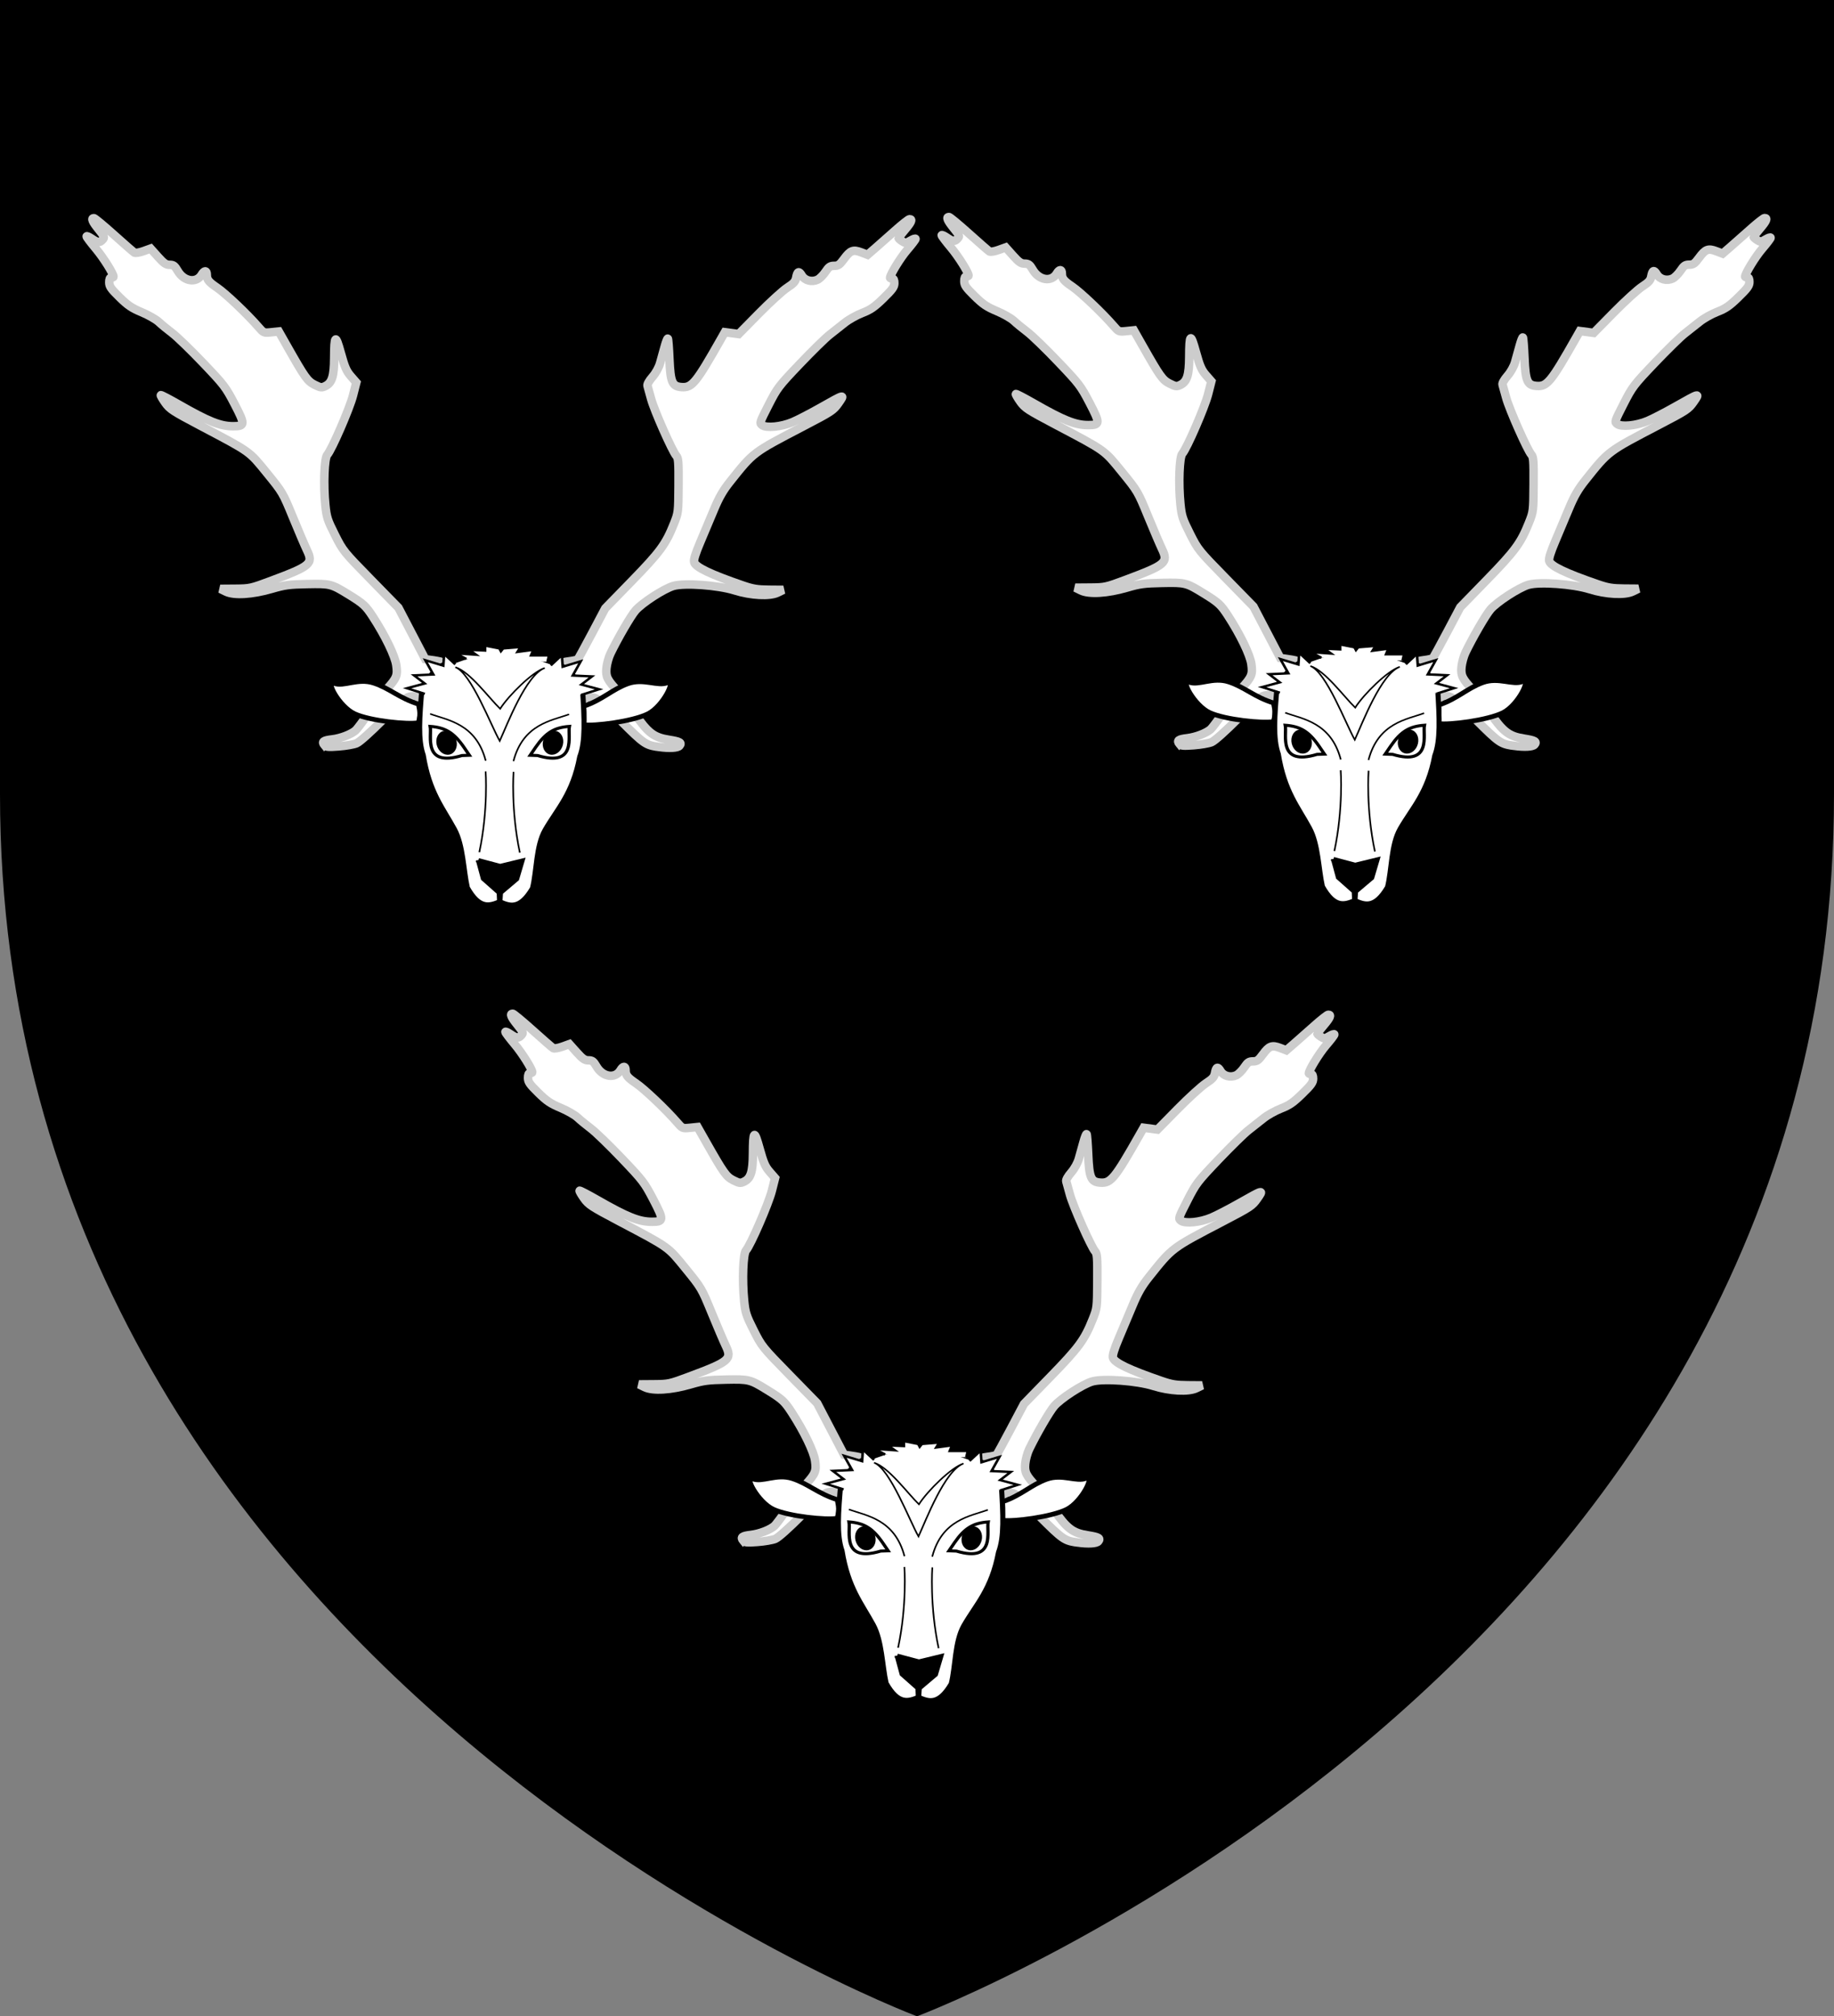 <?xml version="1.0" encoding="UTF-8" standalone="no"?>
<!-- Created with Inkscape (http://www.inkscape.org/) -->

<svg
   xmlns:dc="http://purl.org/dc/elements/1.1/"
   xmlns:cc="http://creativecommons.org/ns#"
   xmlns:rdf="http://www.w3.org/1999/02/22-rdf-syntax-ns#"
   xmlns:svg="http://www.w3.org/2000/svg"
   xmlns="http://www.w3.org/2000/svg"
   xmlns:sodipodi="http://sodipodi.sourceforge.net/DTD/sodipodi-0.dtd"
   xmlns:inkscape="http://www.inkscape.org/namespaces/inkscape"
   width="597"
   height="656.324"
   id="svg6584"
   version="1.1"
   inkscape:version="0.48.1 "
   sodipodi:docname="devonshire coa.svg">
  <rect width="100%" height="100%" fill="#808080" stroke="none"/>
  <defs
     id="defs6586" />
  <sodipodi:namedview
     id="base"
     pagecolor="#ffffff"
     bordercolor="#666666"
     borderopacity="1.0"
     inkscape:pageopacity="0.0"
     inkscape:pageshadow="2"
     inkscape:zoom="0.92395077"
     inkscape:cx="133.55792"
     inkscape:cy="405.43807"
     inkscape:document-units="px"
     inkscape:current-layer="layer1"
     showgrid="false"
     inkscape:window-width="1440"
     inkscape:window-height="848"
     inkscape:window-x="-8"
     inkscape:window-y="-8"
     inkscape:window-maximized="1"
     fit-margin-top="0"
     fit-margin-left="0"
     fit-margin-right="0"
     fit-margin-bottom="0" />
  <g
     inkscape:label="Layer 1"
     inkscape:groupmode="layer"
     id="layer1"
     transform="translate(-112.929,-198.486)">
    <path
       id="path2855"
       style="fill:#000000;fill-opacity:1;fill-rule:evenodd;stroke:none;display:inline"
       d="m 411.429,854.81 c 0,0 298.5,-112.32 298.5,-397.772 0,-285.452 0,-258.552 0,-258.552 l -597,0 0,258.552 c 0,285.452 298.5,397.772 298.5,397.772 z"
       sodipodi:nodetypes="cccccc"
       inkscape:connector-curvature="0" />
    <g
       id="g3226"
       transform="translate(-18,8)">
      <path
         inkscape:connector-curvature="0"
         id="path3020"
         d="m 236.517,433.023 c -0.918,-1.106 -0.343,-1.53 2.532,-1.868 2.796,-0.329 6.244,-1.652 7.677,-2.946 0.48,-0.433 2.442,-3.066 4.36,-5.851 1.918,-2.785 4.492,-6.175 5.72,-7.535 3.278,-3.631 3.605,-4.447 3.127,-7.828 -0.422,-2.988 -3.595,-9.546 -7.599,-15.706 -2.35,-3.616 -3.102,-4.31 -7.828,-7.221 -5.755,-3.546 -6.015,-3.612 -13.578,-3.464 -5.852,0.115 -7.269,0.304 -11.507,1.539 -6.384,1.861 -12.294,2.223 -14.959,0.918 l -1.841,-0.902 4.89,-0.037 c 4.743,-0.036 5.089,-0.111 11.507,-2.508 13.101,-4.891 13.96,-5.622 11.824,-10.055 -0.645,-1.338 -2.679,-6.103 -4.52,-10.588 -3.332,-8.115 -3.373,-8.185 -8.514,-14.498 -5.892,-7.236 -5.135,-6.696 -21.466,-15.319 -9.231,-4.875 -10.151,-5.473 -11.637,-7.571 -0.888,-1.253 -1.529,-2.363 -1.426,-2.466 0.103,-0.103 2.757,1.281 5.897,3.077 9.654,5.522 13.455,7.037 17.657,7.037 3.894,0 3.929,-0.554 0.453,-7.214 -2.903,-5.562 -3.388,-6.196 -10.299,-13.446 -3.989,-4.185 -8.495,-8.547 -10.014,-9.694 -1.519,-1.147 -3.487,-2.767 -4.373,-3.599 -0.886,-0.833 -3.377,-2.251 -5.536,-3.153 -3.252,-1.358 -4.495,-2.2 -7.249,-4.911 -2.826,-2.782 -3.324,-3.506 -3.324,-4.83 0,-1.078 0.213,-1.558 0.69,-1.558 0.38,0 0.69,-0.109 0.69,-0.243 0,-1.002 -3.223,-6.145 -5.718,-9.124 -1.665,-1.988 -3.027,-3.794 -3.027,-4.013 0,-0.22 0.754,0.112 1.675,0.737 1.995,1.354 2.544,1.403 3.529,0.315 0.694,-0.766 0.606,-0.992 -1.292,-3.337 -2.038,-2.518 -2.524,-3.666 -1.552,-3.666 0.285,0 3.237,2.444 6.559,5.431 3.322,2.987 6.308,5.594 6.635,5.793 0.33,0.201 1.636,-0.013 2.938,-0.481 l 2.343,-0.843 2.365,2.644 c 1.942,2.171 2.628,2.644 3.832,2.644 1.246,0 1.645,0.304 2.651,2.021 2.018,3.444 6.064,4.064 7.762,1.19 0.859,-1.454 1.678,-1.454 1.678,1.6e-4 0,1.625 0.586,2.363 3.39,4.267 2.714,1.843 9.772,8.552 13.38,12.718 1.735,2.003 1.76,2.014 4.203,1.762 l 2.457,-0.254 2.787,4.912 c 5.754,10.143 6.562,11.275 8.87,12.429 1.91,0.955 2.287,1.005 3.436,0.46 2.22,-1.054 2.896,-3.157 2.933,-9.127 0.048,-7.696 0.428,-7.961 2.204,-1.536 1.248,4.517 1.805,5.79 3.256,7.452 l 1.75,2.004 -1.071,4.21 c -1.073,4.22 -6.934,17.723 -8.388,19.328 -0.965,1.064 -1.296,9.764 -0.624,16.387 0.402,3.962 0.679,4.823 3.115,9.666 2.639,5.248 2.788,5.433 11.671,14.521 l 8.998,9.205 4.373,8.381 4.373,8.381 2.071,0.287 c 1.139,0.158 2.426,0.385 2.861,0.505 1.854,0.51 1.389,7.307 -0.65,9.5 -0.583,0.627 -1.431,1.681 -1.884,2.343 -1.26,1.839 -2.891,2.047 -4.091,0.521 -0.856,-1.088 -1.236,-1.225 -2.869,-1.038 -1.717,0.198 -2.507,0.845 -9.016,7.393 -4.281,4.306 -7.798,7.453 -8.794,7.868 -0.913,0.381 -3.507,0.831 -5.764,1.002 -3.44,0.26 -4.202,0.192 -4.709,-0.419 l 0,0 z"
         style="fill:#ffffff;fill-opacity:1;fill-rule:nonzero;stroke:#cccccc;stroke-width:2.762;stroke-miterlimit:4;stroke-opacity:1;stroke-dasharray:none" />
      <path
         inkscape:connector-curvature="0"
         id="path3022"
         d="m 345.416,433.636 c -4.31,-0.59 -4.803,-0.929 -12.402,-8.511 -6.431,-6.417 -7.616,-7.405 -9.139,-7.616 -1.457,-0.202 -1.964,-0.037 -3.034,0.988 -1.078,1.032 -1.473,1.159 -2.454,0.786 -0.643,-0.245 -1.645,-1.132 -2.226,-1.972 -0.581,-0.84 -1.416,-1.882 -1.857,-2.315 -0.999,-0.983 -1.667,-6.408 -0.976,-7.925 0.377,-0.828 0.981,-1.105 2.899,-1.333 1.332,-0.158 2.582,-0.448 2.777,-0.644 0.195,-0.197 2.284,-4.006 4.642,-8.466 l 4.288,-8.108 8.662,-8.902 c 9.186,-9.44 11.043,-11.964 13.686,-18.598 1.456,-3.654 1.464,-3.721 1.521,-12.488 0.05,-7.667 -0.044,-8.927 -0.718,-9.677 -1.283,-1.427 -7.179,-14.73 -8.202,-18.506 -0.525,-1.938 -1.057,-3.864 -1.183,-4.282 -0.137,-0.455 0.501,-1.602 1.592,-2.862 1.105,-1.277 2.091,-3.058 2.509,-4.534 0.379,-1.337 1.046,-3.731 1.482,-5.32 0.436,-1.589 0.901,-2.781 1.033,-2.649 0.132,0.132 0.366,3.131 0.52,6.665 0.332,7.61 0.901,8.909 3.99,9.125 3.389,0.237 4.636,-1.29 12.798,-15.672 l 1.248,-2.199 2.254,0.299 2.254,0.299 6.579,-6.685 c 3.619,-3.677 7.766,-7.457 9.216,-8.4 2.124,-1.382 2.693,-2.018 2.929,-3.273 0.394,-2.103 0.893,-2.284 1.846,-0.671 0.963,1.63 3.26,2.227 5.121,1.333 0.684,-0.329 1.833,-1.478 2.556,-2.554 1.108,-1.651 1.554,-1.956 2.854,-1.956 1.315,0 1.786,-0.334 3.213,-2.277 2.028,-2.762 2.952,-3.108 5.6,-2.097 l 2.041,0.779 2.402,-2.077 c 1.321,-1.143 4.266,-3.745 6.544,-5.783 2.278,-2.038 4.401,-3.712 4.718,-3.719 1.047,-0.026 0.6,1.008 -1.496,3.461 -1.139,1.333 -2.071,2.542 -2.071,2.686 0,0.144 0.515,0.599 1.145,1.011 1.074,0.704 1.244,0.691 2.762,-0.204 0.889,-0.525 1.617,-0.766 1.617,-0.535 0,0.23 -1.215,1.828 -2.7,3.552 -2.202,2.556 -5.585,8.07 -5.585,9.103 0,0.134 0.311,0.243 0.69,0.243 0.471,0 0.69,0.471 0.69,1.482 0,1.242 -0.577,2.044 -3.567,4.961 -2.935,2.863 -4.162,3.709 -6.924,4.78 -1.846,0.716 -4.414,2.16 -5.705,3.209 -1.291,1.049 -3.45,2.756 -4.797,3.792 -1.347,1.037 -5.718,5.316 -9.714,9.509 -7.001,7.348 -7.373,7.836 -10.246,13.463 -2.908,5.694 -2.959,5.856 -2.071,6.525 1.372,1.034 6.23,0.55 9.886,-0.985 1.645,-0.691 5.684,-2.779 8.975,-4.64 8.088,-4.574 8.134,-4.586 6.012,-1.561 -1.671,2.382 -2.202,2.733 -11.453,7.561 -16.588,8.657 -16.147,8.324 -23.886,18.036 -2.252,2.826 -3.545,5.068 -5.176,8.975 -1.196,2.864 -3.21,7.651 -4.477,10.637 -1.604,3.782 -2.217,5.771 -2.02,6.556 0.413,1.647 5.231,3.959 15.887,7.622 3.227,1.109 4.667,1.341 8.515,1.372 l 4.631,0.037 -1.841,0.902 c -2.586,1.267 -8.683,0.948 -14.038,-0.734 -5.393,-1.694 -16.345,-2.484 -19.92,-1.437 -3.097,0.907 -10.219,5.525 -12.338,8.001 -1.536,1.795 -5.729,9.012 -8.152,14.032 -0.583,1.208 -1.166,3.346 -1.296,4.752 -0.256,2.77 0.267,3.816 3.776,7.55 0.833,0.886 3.235,4.089 5.338,7.118 4.483,6.456 6.273,7.829 11.229,8.617 3.623,0.576 4.273,0.948 3.428,1.966 -0.579,0.697 -3.268,0.851 -6.69,0.383 l 0,-2e-5 z"
         style="fill:#ffffff;fill-opacity:1;fill-rule:nonzero;stroke:#cccccc;stroke-width:2.762;stroke-miterlimit:4;stroke-opacity:1;stroke-dasharray:none" />
      <g
         transform="matrix(0.828,0,0,0.771,169.579,292.446)"
         id="g6709-7">
        <path
           inkscape:connector-curvature="0"
           style="fill:#ffffff;fill-opacity:1;fill-rule:evenodd;stroke:#000000;stroke-width:2;stroke-linecap:butt;stroke-linejoin:miter;stroke-opacity:1"
           d="m 117.958,165.062 c -7.592,-2.475 -11.424,-6.718 -17.722,-8.918 -6.298,-2.199 -11.876,1.75 -15.585,0.103 -3.709,-1.647 1.962,9.839 8.085,12.858 6.123,3.018 20.866,4.6 25.066,3.782 1.33,-4.199 -0.019,-7.006 0.156,-7.826 z"
           id="path1974-3"
           sodipodi:nodetypes="cssscc" />
        <path
           inkscape:connector-curvature="0"
           style="fill:#ffffff;fill-opacity:1;fill-rule:evenodd;stroke:#000000;stroke-width:2;stroke-linecap:butt;stroke-linejoin:miter;stroke-opacity:1;display:inline"
           d="m 182.726,165.953 c 7.501,-2.739 11.183,-7.113 17.4,-9.531 6.217,-2.418 11.93,1.334 15.579,-0.441 3.649,-1.776 -1.617,9.902 -7.631,13.132 -6.014,3.23 -21.126,5.282 -25.352,4.611 0.196,-4.15 0.207,-6.959 0.004,-7.772 z"
           id="path1976-7"
           sodipodi:nodetypes="cssscc" />
        <path
           inkscape:connector-curvature="0"
           d="m 148.214,142.881 c -7.352,-0.047 -13.805,3.157 -18.696,4.821 -3.654,0.818 -6.557,4.163 -10.269,10.233 -1.047,12.969 -1.68,22.008 0.462,28.656 2.416,15.782 7.667,22.14 12.269,31.25 3.47,6.869 3.522,17.343 5.07,24.65 4.811,9.216 8.788,7.641 12.746,5.917 3.918,1.811 7.845,3.475 12.86,-5.632 1.711,-7.27 1.354,-17.86 4.977,-24.65 4.804,-9.005 10.838,-15.126 13.606,-30.85 2.29,-6.598 1.859,-15.649 1.102,-28.638 -3.576,-6.151 -6.404,-9.56 -10.038,-10.459 -5.342,-1.952 -12.598,-5.25 -20.886,-5.248 -0.32,-0.009 -2.462,-0.046 -3.202,-0.051 z"
           style="fill:#ffffff;fill-opacity:1;fill-rule:evenodd;stroke:#000000;stroke-width:2;stroke-linecap:butt;stroke-linejoin:miter;stroke-miterlimit:4;stroke-opacity:1;stroke-dasharray:none"
           id="path2114-1"
           sodipodi:nodetypes="ccccscccsccccc" />
        <path
           inkscape:connector-curvature="0"
           d="m 141.377,231.004 1.936,7.692 6.222,5.92 0.152,3.581 0.207,0.002 0.232,-3.577 6.352,-5.78 2.107,-7.647 -8.63,2.25 -8.578,-2.442 z"
           style="fill:#000000;fill-opacity:1;fill-rule:evenodd;stroke:#000000;stroke-width:1.922;stroke-linecap:butt;stroke-linejoin:miter;stroke-miterlimit:4;stroke-opacity:1;stroke-dasharray:none"
           id="path2116-8" />
        <path
           inkscape:connector-curvature="0"
           id="path2118-4"
           style="fill:#ffffff;fill-opacity:1;fill-rule:evenodd;stroke:#000000;stroke-width:0.641px;stroke-linecap:butt;stroke-linejoin:miter;stroke-opacity:1"
           d="m 155.183,189.103 c 3.822,-15.737 15.108,-17.102 21.858,-19.774"
           sodipodi:nodetypes="cc" />
        <path
           inkscape:connector-curvature="0"
           d="m 132.328,149.435 c 6.246,2.498 14.033,24.692 17.454,31.137 2.917,-6.817 10.339,-27.928 17.696,-30.797 -4.738,1.555 -14.219,11.616 -17.525,17.221 -4.299,-4.441 -11.854,-15.636 -17.625,-17.561 z"
           style="fill:#ffffff;fill-opacity:1;fill-rule:evenodd;stroke:#000000;stroke-width:0.641px;stroke-linecap:butt;stroke-linejoin:miter;stroke-opacity:1"
           id="path2126-7"
           sodipodi:nodetypes="ccccc" />
        <path
           inkscape:connector-curvature="0"
           d="m 157.694,227.746 c -3.574,-17.986 -2.478,-34.12 -2.478,-34.12"
           style="fill:#ffffff;fill-opacity:1;fill-rule:evenodd;stroke:#000000;stroke-width:0.641px;stroke-linecap:butt;stroke-linejoin:miter;stroke-opacity:1"
           id="path2128-2"
           sodipodi:nodetypes="cc" />
        <path
           inkscape:connector-curvature="0"
           id="path1958-2"
           style="fill:#ffffff;fill-opacity:1;fill-rule:evenodd;stroke:#000000;stroke-width:0.641px;stroke-linecap:butt;stroke-linejoin:miter;stroke-opacity:1;display:inline"
           d="M 144.272,188.916 C 140.45,173.178 129.164,171.814 122.413,169.142"
           sodipodi:nodetypes="cc" />
        <path
           inkscape:connector-curvature="0"
           d="m 141.761,227.558 c 3.575,-17.986 2.478,-34.12 2.478,-34.12"
           style="fill:#ffffff;fill-opacity:1;fill-rule:evenodd;stroke:#000000;stroke-width:0.641px;stroke-linecap:butt;stroke-linejoin:miter;stroke-opacity:1;display:inline"
           id="path1960-9"
           sodipodi:nodetypes="cc" />
        <path
           inkscape:connector-curvature="0"
           style="fill:#ffffff;fill-opacity:1;fill-rule:evenodd;stroke:#000000;stroke-width:1px;stroke-linecap:butt;stroke-linejoin:miter;stroke-opacity:1"
           d="m 132.307,148.238 -4.356,-4.348 -0.342,4.909 -7.083,-2.305 3.149,6.019 -7.573,0.376 4.179,3.436 -6.956,1.997 7.007,2.376"
           id="path1980-2"
           sodipodi:nodetypes="ccccccccc" />
        <path
           inkscape:connector-curvature="0"
           style="fill:#ffffff;fill-opacity:1;fill-rule:evenodd;stroke:#000000;stroke-width:1px;stroke-linecap:butt;stroke-linejoin:miter;stroke-opacity:1;display:inline"
           d="m 169.851,148.683 4.356,-4.348 0.342,4.909 7.083,-2.305 -3.149,6.019 7.573,0.376 -4.179,3.436 6.956,1.997 -7.007,2.376"
           id="path1984-5"
           sodipodi:nodetypes="ccccccccc" />
        <path
           inkscape:connector-curvature="0"
           style="fill:#ffffff;fill-opacity:1;fill-rule:evenodd;stroke:#000000;stroke-width:1px;stroke-linecap:butt;stroke-linejoin:miter;stroke-opacity:1"
           d="m 136.653,145.952 -4.137,-2.364 7.978,0.591 -2.659,-2.068 6.205,0.295 0,-2.068 5.614,1.182 0.591,1.182 0.886,-1.182 6.796,-0.591 -1.182,2.068 6.205,-0.886 -0.886,2.364 7.092,0 -0.591,2.659"
           id="path1986-7"
           sodipodi:nodetypes="ccccccccccccccc" />
        <g
           id="g5816-8">
          <path
             inkscape:connector-curvature="0"
             sodipodi:nodetypes="ccccc"
             d="m 137.856,186.621 -2.179,-3.423 c -4.012,-6.225 -7.392,-8.317 -13.228,-8.77 0.747,3.803 -3.126,17.361 12.494,12.306 l 2.913,-0.113 z"
             style="fill:#ffffff;fill-opacity:1;fill-rule:evenodd;stroke:#000000;stroke-width:1.281;stroke-linecap:butt;stroke-linejoin:miter;stroke-miterlimit:4;stroke-opacity:1;stroke-dasharray:none"
             id="path1970-3" />
          <path
             inkscape:connector-curvature="0"
             d="m 125.315,182.121 c 0.566,2.588 2.628,4.336 4.603,3.903 1.976,-0.433 3.116,-2.884 2.546,-5.472 -0.566,-2.588 -2.628,-4.336 -4.603,-3.903 -1.976,0.433 -3.116,2.884 -2.546,5.472 z"
             style="color:#000000;fill:#000000;fill-opacity:1;fill-rule:nonzero;stroke:#000000;stroke-width:0.641;stroke-linecap:butt;stroke-linejoin:miter;stroke-miterlimit:4;stroke-opacity:1;stroke-dasharray:none;stroke-dashoffset:0;marker:none;visibility:visible;display:inline;overflow:visible"
             id="path1972-2" />
        </g>
        <g
           id="g5820-0">
          <path
             inkscape:connector-curvature="0"
             sodipodi:nodetypes="ccccc"
             d="m 161.76,186.621 2.179,-3.423 c 4.012,-6.225 7.392,-8.317 13.228,-8.77 -0.747,3.803 3.126,17.361 -12.494,12.306 l -2.913,-0.113 z"
             style="fill:#ffffff;fill-opacity:1;fill-rule:evenodd;stroke:#000000;stroke-width:1.281;stroke-linecap:butt;stroke-linejoin:miter;stroke-miterlimit:4;stroke-opacity:1;stroke-dasharray:none"
             id="path4899-9" />
          <path
             inkscape:connector-curvature="0"
             d="m 174.301,182.121 c -0.566,2.588 -2.628,4.336 -4.603,3.903 -1.976,-0.433 -3.116,-2.884 -2.546,-5.472 0.566,-2.588 2.628,-4.336 4.603,-3.903 1.976,0.433 3.116,2.884 2.546,5.472 z"
             style="color:#000000;fill:#000000;fill-opacity:1;fill-rule:nonzero;stroke:#000000;stroke-width:0.641;stroke-linecap:butt;stroke-linejoin:miter;stroke-miterlimit:4;stroke-opacity:1;stroke-dasharray:none;stroke-dashoffset:0;marker:none;visibility:visible;display:inline;overflow:visible"
             id="path4901-5" />
        </g>
      </g>
    </g>
    <g
       transform="translate(260.336,7.624)"
       id="g3226-9">
      <path
         inkscape:connector-curvature="0"
         id="path3020-1"
         d="m 236.517,433.023 c -0.918,-1.106 -0.343,-1.53 2.532,-1.868 2.796,-0.329 6.244,-1.652 7.677,-2.946 0.48,-0.433 2.442,-3.066 4.36,-5.851 1.918,-2.785 4.492,-6.175 5.72,-7.535 3.278,-3.631 3.605,-4.447 3.127,-7.828 -0.422,-2.988 -3.595,-9.546 -7.599,-15.706 -2.35,-3.616 -3.102,-4.31 -7.828,-7.221 -5.755,-3.546 -6.015,-3.612 -13.578,-3.464 -5.852,0.115 -7.269,0.304 -11.507,1.539 -6.384,1.861 -12.294,2.223 -14.959,0.918 l -1.841,-0.902 4.89,-0.037 c 4.743,-0.036 5.089,-0.111 11.507,-2.508 13.101,-4.891 13.96,-5.622 11.824,-10.055 -0.645,-1.338 -2.679,-6.103 -4.52,-10.588 -3.332,-8.115 -3.373,-8.185 -8.514,-14.498 -5.892,-7.236 -5.135,-6.696 -21.466,-15.319 -9.231,-4.875 -10.151,-5.473 -11.637,-7.571 -0.888,-1.253 -1.529,-2.363 -1.426,-2.466 0.103,-0.103 2.757,1.281 5.897,3.077 9.654,5.522 13.455,7.037 17.657,7.037 3.894,0 3.929,-0.554 0.453,-7.214 -2.903,-5.562 -3.388,-6.196 -10.299,-13.446 -3.989,-4.185 -8.495,-8.547 -10.014,-9.694 -1.519,-1.147 -3.487,-2.767 -4.373,-3.599 -0.886,-0.833 -3.377,-2.251 -5.536,-3.153 -3.252,-1.358 -4.495,-2.2 -7.249,-4.911 -2.826,-2.782 -3.324,-3.506 -3.324,-4.83 0,-1.078 0.213,-1.558 0.69,-1.558 0.38,0 0.69,-0.109 0.69,-0.243 0,-1.002 -3.223,-6.145 -5.718,-9.124 -1.665,-1.988 -3.027,-3.794 -3.027,-4.013 0,-0.22 0.754,0.112 1.675,0.737 1.995,1.354 2.544,1.403 3.529,0.315 0.694,-0.766 0.606,-0.992 -1.292,-3.337 -2.038,-2.518 -2.524,-3.666 -1.552,-3.666 0.285,0 3.237,2.444 6.559,5.431 3.322,2.987 6.308,5.594 6.635,5.793 0.33,0.201 1.636,-0.013 2.938,-0.481 l 2.343,-0.843 2.365,2.644 c 1.942,2.171 2.628,2.644 3.832,2.644 1.246,0 1.645,0.304 2.651,2.021 2.018,3.444 6.064,4.064 7.762,1.19 0.859,-1.454 1.678,-1.454 1.678,1.6e-4 0,1.625 0.586,2.363 3.39,4.267 2.714,1.843 9.772,8.552 13.38,12.718 1.735,2.003 1.76,2.014 4.203,1.762 l 2.457,-0.254 2.787,4.912 c 5.754,10.143 6.562,11.275 8.87,12.429 1.91,0.955 2.287,1.005 3.436,0.46 2.22,-1.054 2.896,-3.157 2.933,-9.127 0.048,-7.696 0.428,-7.961 2.204,-1.536 1.248,4.517 1.805,5.79 3.256,7.452 l 1.75,2.004 -1.071,4.21 c -1.073,4.22 -6.934,17.723 -8.388,19.328 -0.965,1.064 -1.296,9.764 -0.624,16.387 0.402,3.962 0.679,4.823 3.115,9.666 2.639,5.248 2.788,5.433 11.671,14.521 l 8.998,9.205 4.373,8.381 4.373,8.381 2.071,0.287 c 1.139,0.158 2.426,0.385 2.861,0.505 1.854,0.51 1.389,7.307 -0.65,9.5 -0.583,0.627 -1.431,1.681 -1.884,2.343 -1.26,1.839 -2.891,2.047 -4.091,0.521 -0.856,-1.088 -1.236,-1.225 -2.869,-1.038 -1.717,0.198 -2.507,0.845 -9.016,7.393 -4.281,4.306 -7.798,7.453 -8.794,7.868 -0.913,0.381 -3.507,0.831 -5.764,1.002 -3.44,0.26 -4.202,0.192 -4.709,-0.419 l 0,0 z"
         style="fill:#ffffff;fill-opacity:1;fill-rule:nonzero;stroke:#cccccc;stroke-width:2.762;stroke-miterlimit:4;stroke-opacity:1;stroke-dasharray:none" />
      <path
         inkscape:connector-curvature="0"
         id="path3022-8"
         d="m 345.416,433.636 c -4.31,-0.59 -4.803,-0.929 -12.402,-8.511 -6.431,-6.417 -7.616,-7.405 -9.139,-7.616 -1.457,-0.202 -1.964,-0.037 -3.034,0.988 -1.078,1.032 -1.473,1.159 -2.454,0.786 -0.643,-0.245 -1.645,-1.132 -2.226,-1.972 -0.581,-0.84 -1.416,-1.882 -1.857,-2.315 -0.999,-0.983 -1.667,-6.408 -0.976,-7.925 0.377,-0.828 0.981,-1.105 2.899,-1.333 1.332,-0.158 2.582,-0.448 2.777,-0.644 0.195,-0.197 2.284,-4.006 4.642,-8.466 l 4.288,-8.108 8.662,-8.902 c 9.186,-9.44 11.043,-11.964 13.686,-18.598 1.456,-3.654 1.464,-3.721 1.521,-12.488 0.05,-7.667 -0.044,-8.927 -0.718,-9.677 -1.283,-1.427 -7.179,-14.73 -8.202,-18.506 -0.525,-1.938 -1.057,-3.864 -1.183,-4.282 -0.137,-0.455 0.501,-1.602 1.592,-2.862 1.105,-1.277 2.091,-3.058 2.509,-4.534 0.379,-1.337 1.046,-3.731 1.482,-5.32 0.436,-1.589 0.901,-2.781 1.033,-2.649 0.132,0.132 0.366,3.131 0.52,6.665 0.332,7.61 0.901,8.909 3.99,9.125 3.389,0.237 4.636,-1.29 12.798,-15.672 l 1.248,-2.199 2.254,0.299 2.254,0.299 6.579,-6.685 c 3.619,-3.677 7.766,-7.457 9.216,-8.4 2.124,-1.382 2.693,-2.018 2.929,-3.273 0.394,-2.103 0.893,-2.284 1.846,-0.671 0.963,1.63 3.26,2.227 5.121,1.333 0.684,-0.329 1.833,-1.478 2.556,-2.554 1.108,-1.651 1.554,-1.956 2.854,-1.956 1.315,0 1.786,-0.334 3.213,-2.277 2.028,-2.762 2.952,-3.108 5.6,-2.097 l 2.041,0.779 2.402,-2.077 c 1.321,-1.143 4.266,-3.745 6.544,-5.783 2.278,-2.038 4.401,-3.712 4.718,-3.719 1.047,-0.026 0.6,1.008 -1.496,3.461 -1.139,1.333 -2.071,2.542 -2.071,2.686 0,0.144 0.515,0.599 1.145,1.011 1.074,0.704 1.244,0.691 2.762,-0.204 0.889,-0.525 1.617,-0.766 1.617,-0.535 0,0.23 -1.215,1.828 -2.7,3.552 -2.202,2.556 -5.585,8.07 -5.585,9.103 0,0.134 0.311,0.243 0.69,0.243 0.471,0 0.69,0.471 0.69,1.482 0,1.242 -0.577,2.044 -3.567,4.961 -2.935,2.863 -4.162,3.709 -6.924,4.78 -1.846,0.716 -4.414,2.16 -5.705,3.209 -1.291,1.049 -3.45,2.756 -4.797,3.792 -1.347,1.037 -5.718,5.316 -9.714,9.509 -7.001,7.348 -7.373,7.836 -10.246,13.463 -2.908,5.694 -2.959,5.856 -2.071,6.525 1.372,1.034 6.23,0.55 9.886,-0.985 1.645,-0.691 5.684,-2.779 8.975,-4.64 8.088,-4.574 8.134,-4.586 6.012,-1.561 -1.671,2.382 -2.202,2.733 -11.453,7.561 -16.588,8.657 -16.147,8.324 -23.886,18.036 -2.252,2.826 -3.545,5.068 -5.176,8.975 -1.196,2.864 -3.21,7.651 -4.477,10.637 -1.604,3.782 -2.217,5.771 -2.02,6.556 0.413,1.647 5.231,3.959 15.887,7.622 3.227,1.109 4.667,1.341 8.515,1.372 l 4.631,0.037 -1.841,0.902 c -2.586,1.267 -8.683,0.948 -14.038,-0.734 -5.393,-1.694 -16.345,-2.484 -19.92,-1.437 -3.097,0.907 -10.219,5.525 -12.338,8.001 -1.536,1.795 -5.729,9.012 -8.152,14.032 -0.583,1.208 -1.166,3.346 -1.296,4.752 -0.256,2.77 0.267,3.816 3.776,7.55 0.833,0.886 3.235,4.089 5.338,7.118 4.483,6.456 6.273,7.829 11.229,8.617 3.623,0.576 4.273,0.948 3.428,1.966 -0.579,0.697 -3.268,0.851 -6.69,0.383 l 0,-2e-5 z"
         style="fill:#ffffff;fill-opacity:1;fill-rule:nonzero;stroke:#cccccc;stroke-width:2.762;stroke-miterlimit:4;stroke-opacity:1;stroke-dasharray:none" />
      <g
         transform="matrix(0.828,0,0,0.771,169.579,292.446)"
         id="g6709-7-7">
        <path
           inkscape:connector-curvature="0"
           style="fill:#ffffff;fill-opacity:1;fill-rule:evenodd;stroke:#000000;stroke-width:2;stroke-linecap:butt;stroke-linejoin:miter;stroke-opacity:1"
           d="m 117.958,165.062 c -7.592,-2.475 -11.424,-6.718 -17.722,-8.918 -6.298,-2.199 -11.876,1.75 -15.585,0.103 -3.709,-1.647 1.962,9.839 8.085,12.858 6.123,3.018 20.866,4.6 25.066,3.782 1.33,-4.199 -0.019,-7.006 0.156,-7.826 z"
           id="path1974-3-3"
           sodipodi:nodetypes="cssscc" />
        <path
           inkscape:connector-curvature="0"
           style="fill:#ffffff;fill-opacity:1;fill-rule:evenodd;stroke:#000000;stroke-width:2;stroke-linecap:butt;stroke-linejoin:miter;stroke-opacity:1;display:inline"
           d="m 182.726,165.953 c 7.501,-2.739 11.183,-7.113 17.4,-9.531 6.217,-2.418 11.93,1.334 15.579,-0.441 3.649,-1.776 -1.617,9.902 -7.631,13.132 -6.014,3.23 -21.126,5.282 -25.352,4.611 0.196,-4.15 0.207,-6.959 0.004,-7.772 z"
           id="path1976-7-2"
           sodipodi:nodetypes="cssscc" />
        <path
           inkscape:connector-curvature="0"
           d="m 148.214,142.881 c -7.352,-0.047 -13.805,3.157 -18.696,4.821 -3.654,0.818 -6.557,4.163 -10.269,10.233 -1.047,12.969 -1.68,22.008 0.462,28.656 2.416,15.782 7.667,22.14 12.269,31.25 3.47,6.869 3.522,17.343 5.07,24.65 4.811,9.216 8.788,7.641 12.746,5.917 3.918,1.811 7.845,3.475 12.86,-5.632 1.711,-7.27 1.354,-17.86 4.977,-24.65 4.804,-9.005 10.838,-15.126 13.606,-30.85 2.29,-6.598 1.859,-15.649 1.102,-28.638 -3.576,-6.151 -6.404,-9.56 -10.038,-10.459 -5.342,-1.952 -12.598,-5.25 -20.886,-5.248 -0.32,-0.009 -2.462,-0.046 -3.202,-0.051 z"
           style="fill:#ffffff;fill-opacity:1;fill-rule:evenodd;stroke:#000000;stroke-width:2;stroke-linecap:butt;stroke-linejoin:miter;stroke-miterlimit:4;stroke-opacity:1;stroke-dasharray:none"
           id="path2114-1-7"
           sodipodi:nodetypes="ccccscccsccccc" />
        <path
           inkscape:connector-curvature="0"
           d="m 141.377,231.004 1.936,7.692 6.222,5.92 0.152,3.581 0.207,0.002 0.232,-3.577 6.352,-5.78 2.107,-7.647 -8.63,2.25 -8.578,-2.442 z"
           style="fill:#000000;fill-opacity:1;fill-rule:evenodd;stroke:#000000;stroke-width:1.922;stroke-linecap:butt;stroke-linejoin:miter;stroke-miterlimit:4;stroke-opacity:1;stroke-dasharray:none"
           id="path2116-8-6" />
        <path
           inkscape:connector-curvature="0"
           id="path2118-4-3"
           style="fill:#ffffff;fill-opacity:1;fill-rule:evenodd;stroke:#000000;stroke-width:0.641px;stroke-linecap:butt;stroke-linejoin:miter;stroke-opacity:1"
           d="m 155.183,189.103 c 3.822,-15.737 15.108,-17.102 21.858,-19.774"
           sodipodi:nodetypes="cc" />
        <path
           inkscape:connector-curvature="0"
           d="m 132.328,149.435 c 6.246,2.498 14.033,24.692 17.454,31.137 2.917,-6.817 10.339,-27.928 17.696,-30.797 -4.738,1.555 -14.219,11.616 -17.525,17.221 -4.299,-4.441 -11.854,-15.636 -17.625,-17.561 z"
           style="fill:#ffffff;fill-opacity:1;fill-rule:evenodd;stroke:#000000;stroke-width:0.641px;stroke-linecap:butt;stroke-linejoin:miter;stroke-opacity:1"
           id="path2126-7-5"
           sodipodi:nodetypes="ccccc" />
        <path
           inkscape:connector-curvature="0"
           d="m 157.694,227.746 c -3.574,-17.986 -2.478,-34.12 -2.478,-34.12"
           style="fill:#ffffff;fill-opacity:1;fill-rule:evenodd;stroke:#000000;stroke-width:0.641px;stroke-linecap:butt;stroke-linejoin:miter;stroke-opacity:1"
           id="path2128-2-4"
           sodipodi:nodetypes="cc" />
        <path
           inkscape:connector-curvature="0"
           id="path1958-2-4"
           style="fill:#ffffff;fill-opacity:1;fill-rule:evenodd;stroke:#000000;stroke-width:0.641px;stroke-linecap:butt;stroke-linejoin:miter;stroke-opacity:1;display:inline"
           d="M 144.272,188.916 C 140.45,173.178 129.164,171.814 122.413,169.142"
           sodipodi:nodetypes="cc" />
        <path
           inkscape:connector-curvature="0"
           d="m 141.761,227.558 c 3.575,-17.986 2.478,-34.12 2.478,-34.12"
           style="fill:#ffffff;fill-opacity:1;fill-rule:evenodd;stroke:#000000;stroke-width:0.641px;stroke-linecap:butt;stroke-linejoin:miter;stroke-opacity:1;display:inline"
           id="path1960-9-3"
           sodipodi:nodetypes="cc" />
        <path
           inkscape:connector-curvature="0"
           style="fill:#ffffff;fill-opacity:1;fill-rule:evenodd;stroke:#000000;stroke-width:1px;stroke-linecap:butt;stroke-linejoin:miter;stroke-opacity:1"
           d="m 132.307,148.238 -4.356,-4.348 -0.342,4.909 -7.083,-2.305 3.149,6.019 -7.573,0.376 4.179,3.436 -6.956,1.997 7.007,2.376"
           id="path1980-2-1"
           sodipodi:nodetypes="ccccccccc" />
        <path
           inkscape:connector-curvature="0"
           style="fill:#ffffff;fill-opacity:1;fill-rule:evenodd;stroke:#000000;stroke-width:1px;stroke-linecap:butt;stroke-linejoin:miter;stroke-opacity:1;display:inline"
           d="m 169.851,148.683 4.356,-4.348 0.342,4.909 7.083,-2.305 -3.149,6.019 7.573,0.376 -4.179,3.436 6.956,1.997 -7.007,2.376"
           id="path1984-5-5"
           sodipodi:nodetypes="ccccccccc" />
        <path
           inkscape:connector-curvature="0"
           style="fill:#ffffff;fill-opacity:1;fill-rule:evenodd;stroke:#000000;stroke-width:1px;stroke-linecap:butt;stroke-linejoin:miter;stroke-opacity:1"
           d="m 136.653,145.952 -4.137,-2.364 7.978,0.591 -2.659,-2.068 6.205,0.295 0,-2.068 5.614,1.182 0.591,1.182 0.886,-1.182 6.796,-0.591 -1.182,2.068 6.205,-0.886 -0.886,2.364 7.092,0 -0.591,2.659"
           id="path1986-7-4"
           sodipodi:nodetypes="ccccccccccccccc" />
        <g
           id="g5816-8-1">
          <path
             inkscape:connector-curvature="0"
             sodipodi:nodetypes="ccccc"
             d="m 137.856,186.621 -2.179,-3.423 c -4.012,-6.225 -7.392,-8.317 -13.228,-8.77 0.747,3.803 -3.126,17.361 12.494,12.306 l 2.913,-0.113 z"
             style="fill:#ffffff;fill-opacity:1;fill-rule:evenodd;stroke:#000000;stroke-width:1.281;stroke-linecap:butt;stroke-linejoin:miter;stroke-miterlimit:4;stroke-opacity:1;stroke-dasharray:none"
             id="path1970-3-2" />
          <path
             inkscape:connector-curvature="0"
             d="m 125.315,182.121 c 0.566,2.588 2.628,4.336 4.603,3.903 1.976,-0.433 3.116,-2.884 2.546,-5.472 -0.566,-2.588 -2.628,-4.336 -4.603,-3.903 -1.976,0.433 -3.116,2.884 -2.546,5.472 z"
             style="color:#000000;fill:#000000;fill-opacity:1;fill-rule:nonzero;stroke:#000000;stroke-width:0.641;stroke-linecap:butt;stroke-linejoin:miter;stroke-miterlimit:4;stroke-opacity:1;stroke-dasharray:none;stroke-dashoffset:0;marker:none;visibility:visible;display:inline;overflow:visible"
             id="path1972-2-1" />
        </g>
        <g
           id="g5820-0-3">
          <path
             inkscape:connector-curvature="0"
             sodipodi:nodetypes="ccccc"
             d="m 161.76,186.621 2.179,-3.423 c 4.012,-6.225 7.392,-8.317 13.228,-8.77 -0.747,3.803 3.126,17.361 -12.494,12.306 l -2.913,-0.113 z"
             style="fill:#ffffff;fill-opacity:1;fill-rule:evenodd;stroke:#000000;stroke-width:1.281;stroke-linecap:butt;stroke-linejoin:miter;stroke-miterlimit:4;stroke-opacity:1;stroke-dasharray:none"
             id="path4899-9-7" />
          <path
             inkscape:connector-curvature="0"
             d="m 174.301,182.121 c -0.566,2.588 -2.628,4.336 -4.603,3.903 -1.976,-0.433 -3.116,-2.884 -2.546,-5.472 0.566,-2.588 2.628,-4.336 4.603,-3.903 1.976,0.433 3.116,2.884 2.546,5.472 z"
             style="color:#000000;fill:#000000;fill-opacity:1;fill-rule:nonzero;stroke:#000000;stroke-width:0.641;stroke-linecap:butt;stroke-linejoin:miter;stroke-miterlimit:4;stroke-opacity:1;stroke-dasharray:none;stroke-dashoffset:0;marker:none;visibility:visible;display:inline;overflow:visible"
             id="path4901-5-1" />
        </g>
      </g>
    </g>
    <g
       transform="translate(118.319,266.954)"
       id="g3226-0">
      <path
         inkscape:connector-curvature="0"
         id="path3020-6"
         d="m 236.517,433.023 c -0.918,-1.106 -0.343,-1.53 2.532,-1.868 2.796,-0.329 6.244,-1.652 7.677,-2.946 0.48,-0.433 2.442,-3.066 4.36,-5.851 1.918,-2.785 4.492,-6.175 5.72,-7.535 3.278,-3.631 3.605,-4.447 3.127,-7.828 -0.422,-2.988 -3.595,-9.546 -7.599,-15.706 -2.35,-3.616 -3.102,-4.31 -7.828,-7.221 -5.755,-3.546 -6.015,-3.612 -13.578,-3.464 -5.852,0.115 -7.269,0.304 -11.507,1.539 -6.384,1.861 -12.294,2.223 -14.959,0.918 l -1.841,-0.902 4.89,-0.037 c 4.743,-0.036 5.089,-0.111 11.507,-2.508 13.101,-4.891 13.96,-5.622 11.824,-10.055 -0.645,-1.338 -2.679,-6.103 -4.52,-10.588 -3.332,-8.115 -3.373,-8.185 -8.514,-14.498 -5.892,-7.236 -5.135,-6.696 -21.466,-15.319 -9.231,-4.875 -10.151,-5.473 -11.637,-7.571 -0.888,-1.253 -1.529,-2.363 -1.426,-2.466 0.103,-0.103 2.757,1.281 5.897,3.077 9.654,5.522 13.455,7.037 17.657,7.037 3.894,0 3.929,-0.554 0.453,-7.214 -2.903,-5.562 -3.388,-6.196 -10.299,-13.446 -3.989,-4.185 -8.495,-8.547 -10.014,-9.694 -1.519,-1.147 -3.487,-2.767 -4.373,-3.599 -0.886,-0.833 -3.377,-2.251 -5.536,-3.153 -3.252,-1.358 -4.495,-2.2 -7.249,-4.911 -2.826,-2.782 -3.324,-3.506 -3.324,-4.83 0,-1.078 0.213,-1.558 0.69,-1.558 0.38,0 0.69,-0.109 0.69,-0.243 0,-1.002 -3.223,-6.145 -5.718,-9.124 -1.665,-1.988 -3.027,-3.794 -3.027,-4.013 0,-0.22 0.754,0.112 1.675,0.737 1.995,1.354 2.544,1.403 3.529,0.315 0.694,-0.766 0.606,-0.992 -1.292,-3.337 -2.038,-2.518 -2.524,-3.666 -1.552,-3.666 0.285,0 3.237,2.444 6.559,5.431 3.322,2.987 6.308,5.594 6.635,5.793 0.33,0.201 1.636,-0.013 2.938,-0.481 l 2.343,-0.843 2.365,2.644 c 1.942,2.171 2.628,2.644 3.832,2.644 1.246,0 1.645,0.304 2.651,2.021 2.018,3.444 6.064,4.064 7.762,1.19 0.859,-1.454 1.678,-1.454 1.678,1.6e-4 0,1.625 0.586,2.363 3.39,4.267 2.714,1.843 9.772,8.552 13.38,12.718 1.735,2.003 1.76,2.014 4.203,1.762 l 2.457,-0.254 2.787,4.912 c 5.754,10.143 6.562,11.275 8.87,12.429 1.91,0.955 2.287,1.005 3.436,0.46 2.22,-1.054 2.896,-3.157 2.933,-9.127 0.048,-7.696 0.428,-7.961 2.204,-1.536 1.248,4.517 1.805,5.79 3.256,7.452 l 1.75,2.004 -1.071,4.21 c -1.073,4.22 -6.934,17.723 -8.388,19.328 -0.965,1.064 -1.296,9.764 -0.624,16.387 0.402,3.962 0.679,4.823 3.115,9.666 2.639,5.248 2.788,5.433 11.671,14.521 l 8.998,9.205 4.373,8.381 4.373,8.381 2.071,0.287 c 1.139,0.158 2.426,0.385 2.861,0.505 1.854,0.51 1.389,7.307 -0.65,9.5 -0.583,0.627 -1.431,1.681 -1.884,2.343 -1.26,1.839 -2.891,2.047 -4.091,0.521 -0.856,-1.088 -1.236,-1.225 -2.869,-1.038 -1.717,0.198 -2.507,0.845 -9.016,7.393 -4.281,4.306 -7.798,7.453 -8.794,7.868 -0.913,0.381 -3.507,0.831 -5.764,1.002 -3.44,0.26 -4.202,0.192 -4.709,-0.419 l 0,0 z"
         style="fill:#ffffff;fill-opacity:1;fill-rule:nonzero;stroke:#cccccc;stroke-width:2.762;stroke-miterlimit:4;stroke-opacity:1;stroke-dasharray:none" />
      <path
         inkscape:connector-curvature="0"
         id="path3022-4"
         d="m 345.416,433.636 c -4.31,-0.59 -4.803,-0.929 -12.402,-8.511 -6.431,-6.417 -7.616,-7.405 -9.139,-7.616 -1.457,-0.202 -1.964,-0.037 -3.034,0.988 -1.078,1.032 -1.473,1.159 -2.454,0.786 -0.643,-0.245 -1.645,-1.132 -2.226,-1.972 -0.581,-0.84 -1.416,-1.882 -1.857,-2.315 -0.999,-0.983 -1.667,-6.408 -0.976,-7.925 0.377,-0.828 0.981,-1.105 2.899,-1.333 1.332,-0.158 2.582,-0.448 2.777,-0.644 0.195,-0.197 2.284,-4.006 4.642,-8.466 l 4.288,-8.108 8.662,-8.902 c 9.186,-9.44 11.043,-11.964 13.686,-18.598 1.456,-3.654 1.464,-3.721 1.521,-12.488 0.05,-7.667 -0.044,-8.927 -0.718,-9.677 -1.283,-1.427 -7.179,-14.73 -8.202,-18.506 -0.525,-1.938 -1.057,-3.864 -1.183,-4.282 -0.137,-0.455 0.501,-1.602 1.592,-2.862 1.105,-1.277 2.091,-3.058 2.509,-4.534 0.379,-1.337 1.046,-3.731 1.482,-5.32 0.436,-1.589 0.901,-2.781 1.033,-2.649 0.132,0.132 0.366,3.131 0.52,6.665 0.332,7.61 0.901,8.909 3.99,9.125 3.389,0.237 4.636,-1.29 12.798,-15.672 l 1.248,-2.199 2.254,0.299 2.254,0.299 6.579,-6.685 c 3.619,-3.677 7.766,-7.457 9.216,-8.4 2.124,-1.382 2.693,-2.018 2.929,-3.273 0.394,-2.103 0.893,-2.284 1.846,-0.671 0.963,1.63 3.26,2.227 5.121,1.333 0.684,-0.329 1.833,-1.478 2.556,-2.554 1.108,-1.651 1.554,-1.956 2.854,-1.956 1.315,0 1.786,-0.334 3.213,-2.277 2.028,-2.762 2.952,-3.108 5.6,-2.097 l 2.041,0.779 2.402,-2.077 c 1.321,-1.143 4.266,-3.745 6.544,-5.783 2.278,-2.038 4.401,-3.712 4.718,-3.719 1.047,-0.026 0.6,1.008 -1.496,3.461 -1.139,1.333 -2.071,2.542 -2.071,2.686 0,0.144 0.515,0.599 1.145,1.011 1.074,0.704 1.244,0.691 2.762,-0.204 0.889,-0.525 1.617,-0.766 1.617,-0.535 0,0.23 -1.215,1.828 -2.7,3.552 -2.202,2.556 -5.585,8.07 -5.585,9.103 0,0.134 0.311,0.243 0.69,0.243 0.471,0 0.69,0.471 0.69,1.482 0,1.242 -0.577,2.044 -3.567,4.961 -2.935,2.863 -4.162,3.709 -6.924,4.78 -1.846,0.716 -4.414,2.16 -5.705,3.209 -1.291,1.049 -3.45,2.756 -4.797,3.792 -1.347,1.037 -5.718,5.316 -9.714,9.509 -7.001,7.348 -7.373,7.836 -10.246,13.463 -2.908,5.694 -2.959,5.856 -2.071,6.525 1.372,1.034 6.23,0.55 9.886,-0.985 1.645,-0.691 5.684,-2.779 8.975,-4.64 8.088,-4.574 8.134,-4.586 6.012,-1.561 -1.671,2.382 -2.202,2.733 -11.453,7.561 -16.588,8.657 -16.147,8.324 -23.886,18.036 -2.252,2.826 -3.545,5.068 -5.176,8.975 -1.196,2.864 -3.21,7.651 -4.477,10.637 -1.604,3.782 -2.217,5.771 -2.02,6.556 0.413,1.647 5.231,3.959 15.887,7.622 3.227,1.109 4.667,1.341 8.515,1.372 l 4.631,0.037 -1.841,0.902 c -2.586,1.267 -8.683,0.948 -14.038,-0.734 -5.393,-1.694 -16.345,-2.484 -19.92,-1.437 -3.097,0.907 -10.219,5.525 -12.338,8.001 -1.536,1.795 -5.729,9.012 -8.152,14.032 -0.583,1.208 -1.166,3.346 -1.296,4.752 -0.256,2.77 0.267,3.816 3.776,7.55 0.833,0.886 3.235,4.089 5.338,7.118 4.483,6.456 6.273,7.829 11.229,8.617 3.623,0.576 4.273,0.948 3.428,1.966 -0.579,0.697 -3.268,0.851 -6.69,0.383 l 0,-2e-5 z"
         style="fill:#ffffff;fill-opacity:1;fill-rule:nonzero;stroke:#cccccc;stroke-width:2.762;stroke-miterlimit:4;stroke-opacity:1;stroke-dasharray:none" />
      <g
         transform="matrix(0.828,0,0,0.771,169.579,292.446)"
         id="g6709-7-5">
        <path
           inkscape:connector-curvature="0"
           style="fill:#ffffff;fill-opacity:1;fill-rule:evenodd;stroke:#000000;stroke-width:2;stroke-linecap:butt;stroke-linejoin:miter;stroke-opacity:1"
           d="m 117.958,165.062 c -7.592,-2.475 -11.424,-6.718 -17.722,-8.918 -6.298,-2.199 -11.876,1.75 -15.585,0.103 -3.709,-1.647 1.962,9.839 8.085,12.858 6.123,3.018 20.866,4.6 25.066,3.782 1.33,-4.199 -0.019,-7.006 0.156,-7.826 z"
           id="path1974-3-9"
           sodipodi:nodetypes="cssscc" />
        <path
           inkscape:connector-curvature="0"
           style="fill:#ffffff;fill-opacity:1;fill-rule:evenodd;stroke:#000000;stroke-width:2;stroke-linecap:butt;stroke-linejoin:miter;stroke-opacity:1;display:inline"
           d="m 182.726,165.953 c 7.501,-2.739 11.183,-7.113 17.4,-9.531 6.217,-2.418 11.93,1.334 15.579,-0.441 3.649,-1.776 -1.617,9.902 -7.631,13.132 -6.014,3.23 -21.126,5.282 -25.352,4.611 0.196,-4.15 0.207,-6.959 0.004,-7.772 z"
           id="path1976-7-4"
           sodipodi:nodetypes="cssscc" />
        <path
           inkscape:connector-curvature="0"
           d="m 148.214,142.881 c -7.352,-0.047 -13.805,3.157 -18.696,4.821 -3.654,0.818 -6.557,4.163 -10.269,10.233 -1.047,12.969 -1.68,22.008 0.462,28.656 2.416,15.782 7.667,22.14 12.269,31.25 3.47,6.869 3.522,17.343 5.07,24.65 4.811,9.216 8.788,7.641 12.746,5.917 3.918,1.811 7.845,3.475 12.86,-5.632 1.711,-7.27 1.354,-17.86 4.977,-24.65 4.804,-9.005 10.838,-15.126 13.606,-30.85 2.29,-6.598 1.859,-15.649 1.102,-28.638 -3.576,-6.151 -6.404,-9.56 -10.038,-10.459 -5.342,-1.952 -12.598,-5.25 -20.886,-5.248 -0.32,-0.009 -2.462,-0.046 -3.202,-0.051 z"
           style="fill:#ffffff;fill-opacity:1;fill-rule:evenodd;stroke:#000000;stroke-width:2;stroke-linecap:butt;stroke-linejoin:miter;stroke-miterlimit:4;stroke-opacity:1;stroke-dasharray:none"
           id="path2114-1-6"
           sodipodi:nodetypes="ccccscccsccccc" />
        <path
           inkscape:connector-curvature="0"
           d="m 141.377,231.004 1.936,7.692 6.222,5.92 0.152,3.581 0.207,0.002 0.232,-3.577 6.352,-5.78 2.107,-7.647 -8.63,2.25 -8.578,-2.442 z"
           style="fill:#000000;fill-opacity:1;fill-rule:evenodd;stroke:#000000;stroke-width:1.922;stroke-linecap:butt;stroke-linejoin:miter;stroke-miterlimit:4;stroke-opacity:1;stroke-dasharray:none"
           id="path2116-8-3" />
        <path
           inkscape:connector-curvature="0"
           id="path2118-4-0"
           style="fill:#ffffff;fill-opacity:1;fill-rule:evenodd;stroke:#000000;stroke-width:0.641px;stroke-linecap:butt;stroke-linejoin:miter;stroke-opacity:1"
           d="m 155.183,189.103 c 3.822,-15.737 15.108,-17.102 21.858,-19.774"
           sodipodi:nodetypes="cc" />
        <path
           inkscape:connector-curvature="0"
           d="m 132.328,149.435 c 6.246,2.498 14.033,24.692 17.454,31.137 2.917,-6.817 10.339,-27.928 17.696,-30.797 -4.738,1.555 -14.219,11.616 -17.525,17.221 -4.299,-4.441 -11.854,-15.636 -17.625,-17.561 z"
           style="fill:#ffffff;fill-opacity:1;fill-rule:evenodd;stroke:#000000;stroke-width:0.641px;stroke-linecap:butt;stroke-linejoin:miter;stroke-opacity:1"
           id="path2126-7-7"
           sodipodi:nodetypes="ccccc" />
        <path
           inkscape:connector-curvature="0"
           d="m 157.694,227.746 c -3.574,-17.986 -2.478,-34.12 -2.478,-34.12"
           style="fill:#ffffff;fill-opacity:1;fill-rule:evenodd;stroke:#000000;stroke-width:0.641px;stroke-linecap:butt;stroke-linejoin:miter;stroke-opacity:1"
           id="path2128-2-1"
           sodipodi:nodetypes="cc" />
        <path
           inkscape:connector-curvature="0"
           id="path1958-2-0"
           style="fill:#ffffff;fill-opacity:1;fill-rule:evenodd;stroke:#000000;stroke-width:0.641px;stroke-linecap:butt;stroke-linejoin:miter;stroke-opacity:1;display:inline"
           d="M 144.272,188.916 C 140.45,173.178 129.164,171.814 122.413,169.142"
           sodipodi:nodetypes="cc" />
        <path
           inkscape:connector-curvature="0"
           d="m 141.761,227.558 c 3.575,-17.986 2.478,-34.12 2.478,-34.12"
           style="fill:#ffffff;fill-opacity:1;fill-rule:evenodd;stroke:#000000;stroke-width:0.641px;stroke-linecap:butt;stroke-linejoin:miter;stroke-opacity:1;display:inline"
           id="path1960-9-5"
           sodipodi:nodetypes="cc" />
        <path
           inkscape:connector-curvature="0"
           style="fill:#ffffff;fill-opacity:1;fill-rule:evenodd;stroke:#000000;stroke-width:1px;stroke-linecap:butt;stroke-linejoin:miter;stroke-opacity:1"
           d="m 132.307,148.238 -4.356,-4.348 -0.342,4.909 -7.083,-2.305 3.149,6.019 -7.573,0.376 4.179,3.436 -6.956,1.997 7.007,2.376"
           id="path1980-2-15"
           sodipodi:nodetypes="ccccccccc" />
        <path
           inkscape:connector-curvature="0"
           style="fill:#ffffff;fill-opacity:1;fill-rule:evenodd;stroke:#000000;stroke-width:1px;stroke-linecap:butt;stroke-linejoin:miter;stroke-opacity:1;display:inline"
           d="m 169.851,148.683 4.356,-4.348 0.342,4.909 7.083,-2.305 -3.149,6.019 7.573,0.376 -4.179,3.436 6.956,1.997 -7.007,2.376"
           id="path1984-5-8"
           sodipodi:nodetypes="ccccccccc" />
        <path
           inkscape:connector-curvature="0"
           style="fill:#ffffff;fill-opacity:1;fill-rule:evenodd;stroke:#000000;stroke-width:1px;stroke-linecap:butt;stroke-linejoin:miter;stroke-opacity:1"
           d="m 136.653,145.952 -4.137,-2.364 7.978,0.591 -2.659,-2.068 6.205,0.295 0,-2.068 5.614,1.182 0.591,1.182 0.886,-1.182 6.796,-0.591 -1.182,2.068 6.205,-0.886 -0.886,2.364 7.092,0 -0.591,2.659"
           id="path1986-7-8"
           sodipodi:nodetypes="ccccccccccccccc" />
        <g
           id="g5816-8-9">
          <path
             inkscape:connector-curvature="0"
             sodipodi:nodetypes="ccccc"
             d="m 137.856,186.621 -2.179,-3.423 c -4.012,-6.225 -7.392,-8.317 -13.228,-8.77 0.747,3.803 -3.126,17.361 12.494,12.306 l 2.913,-0.113 z"
             style="fill:#ffffff;fill-opacity:1;fill-rule:evenodd;stroke:#000000;stroke-width:1.281;stroke-linecap:butt;stroke-linejoin:miter;stroke-miterlimit:4;stroke-opacity:1;stroke-dasharray:none"
             id="path1970-3-9" />
          <path
             inkscape:connector-curvature="0"
             d="m 125.315,182.121 c 0.566,2.588 2.628,4.336 4.603,3.903 1.976,-0.433 3.116,-2.884 2.546,-5.472 -0.566,-2.588 -2.628,-4.336 -4.603,-3.903 -1.976,0.433 -3.116,2.884 -2.546,5.472 z"
             style="color:#000000;fill:#000000;fill-opacity:1;fill-rule:nonzero;stroke:#000000;stroke-width:0.641;stroke-linecap:butt;stroke-linejoin:miter;stroke-miterlimit:4;stroke-opacity:1;stroke-dasharray:none;stroke-dashoffset:0;marker:none;visibility:visible;display:inline;overflow:visible"
             id="path1972-2-11" />
        </g>
        <g
           id="g5820-0-0">
          <path
             inkscape:connector-curvature="0"
             sodipodi:nodetypes="ccccc"
             d="m 161.76,186.621 2.179,-3.423 c 4.012,-6.225 7.392,-8.317 13.228,-8.77 -0.747,3.803 3.126,17.361 -12.494,12.306 l -2.913,-0.113 z"
             style="fill:#ffffff;fill-opacity:1;fill-rule:evenodd;stroke:#000000;stroke-width:1.281;stroke-linecap:butt;stroke-linejoin:miter;stroke-miterlimit:4;stroke-opacity:1;stroke-dasharray:none"
             id="path4899-9-6" />
          <path
             inkscape:connector-curvature="0"
             d="m 174.301,182.121 c -0.566,2.588 -2.628,4.336 -4.603,3.903 -1.976,-0.433 -3.116,-2.884 -2.546,-5.472 0.566,-2.588 2.628,-4.336 4.603,-3.903 1.976,0.433 3.116,2.884 2.546,5.472 z"
             style="color:#000000;fill:#000000;fill-opacity:1;fill-rule:nonzero;stroke:#000000;stroke-width:0.641;stroke-linecap:butt;stroke-linejoin:miter;stroke-miterlimit:4;stroke-opacity:1;stroke-dasharray:none;stroke-dashoffset:0;marker:none;visibility:visible;display:inline;overflow:visible"
             id="path4901-5-0" />
        </g>
      </g>
    </g>
  </g>
</svg>
